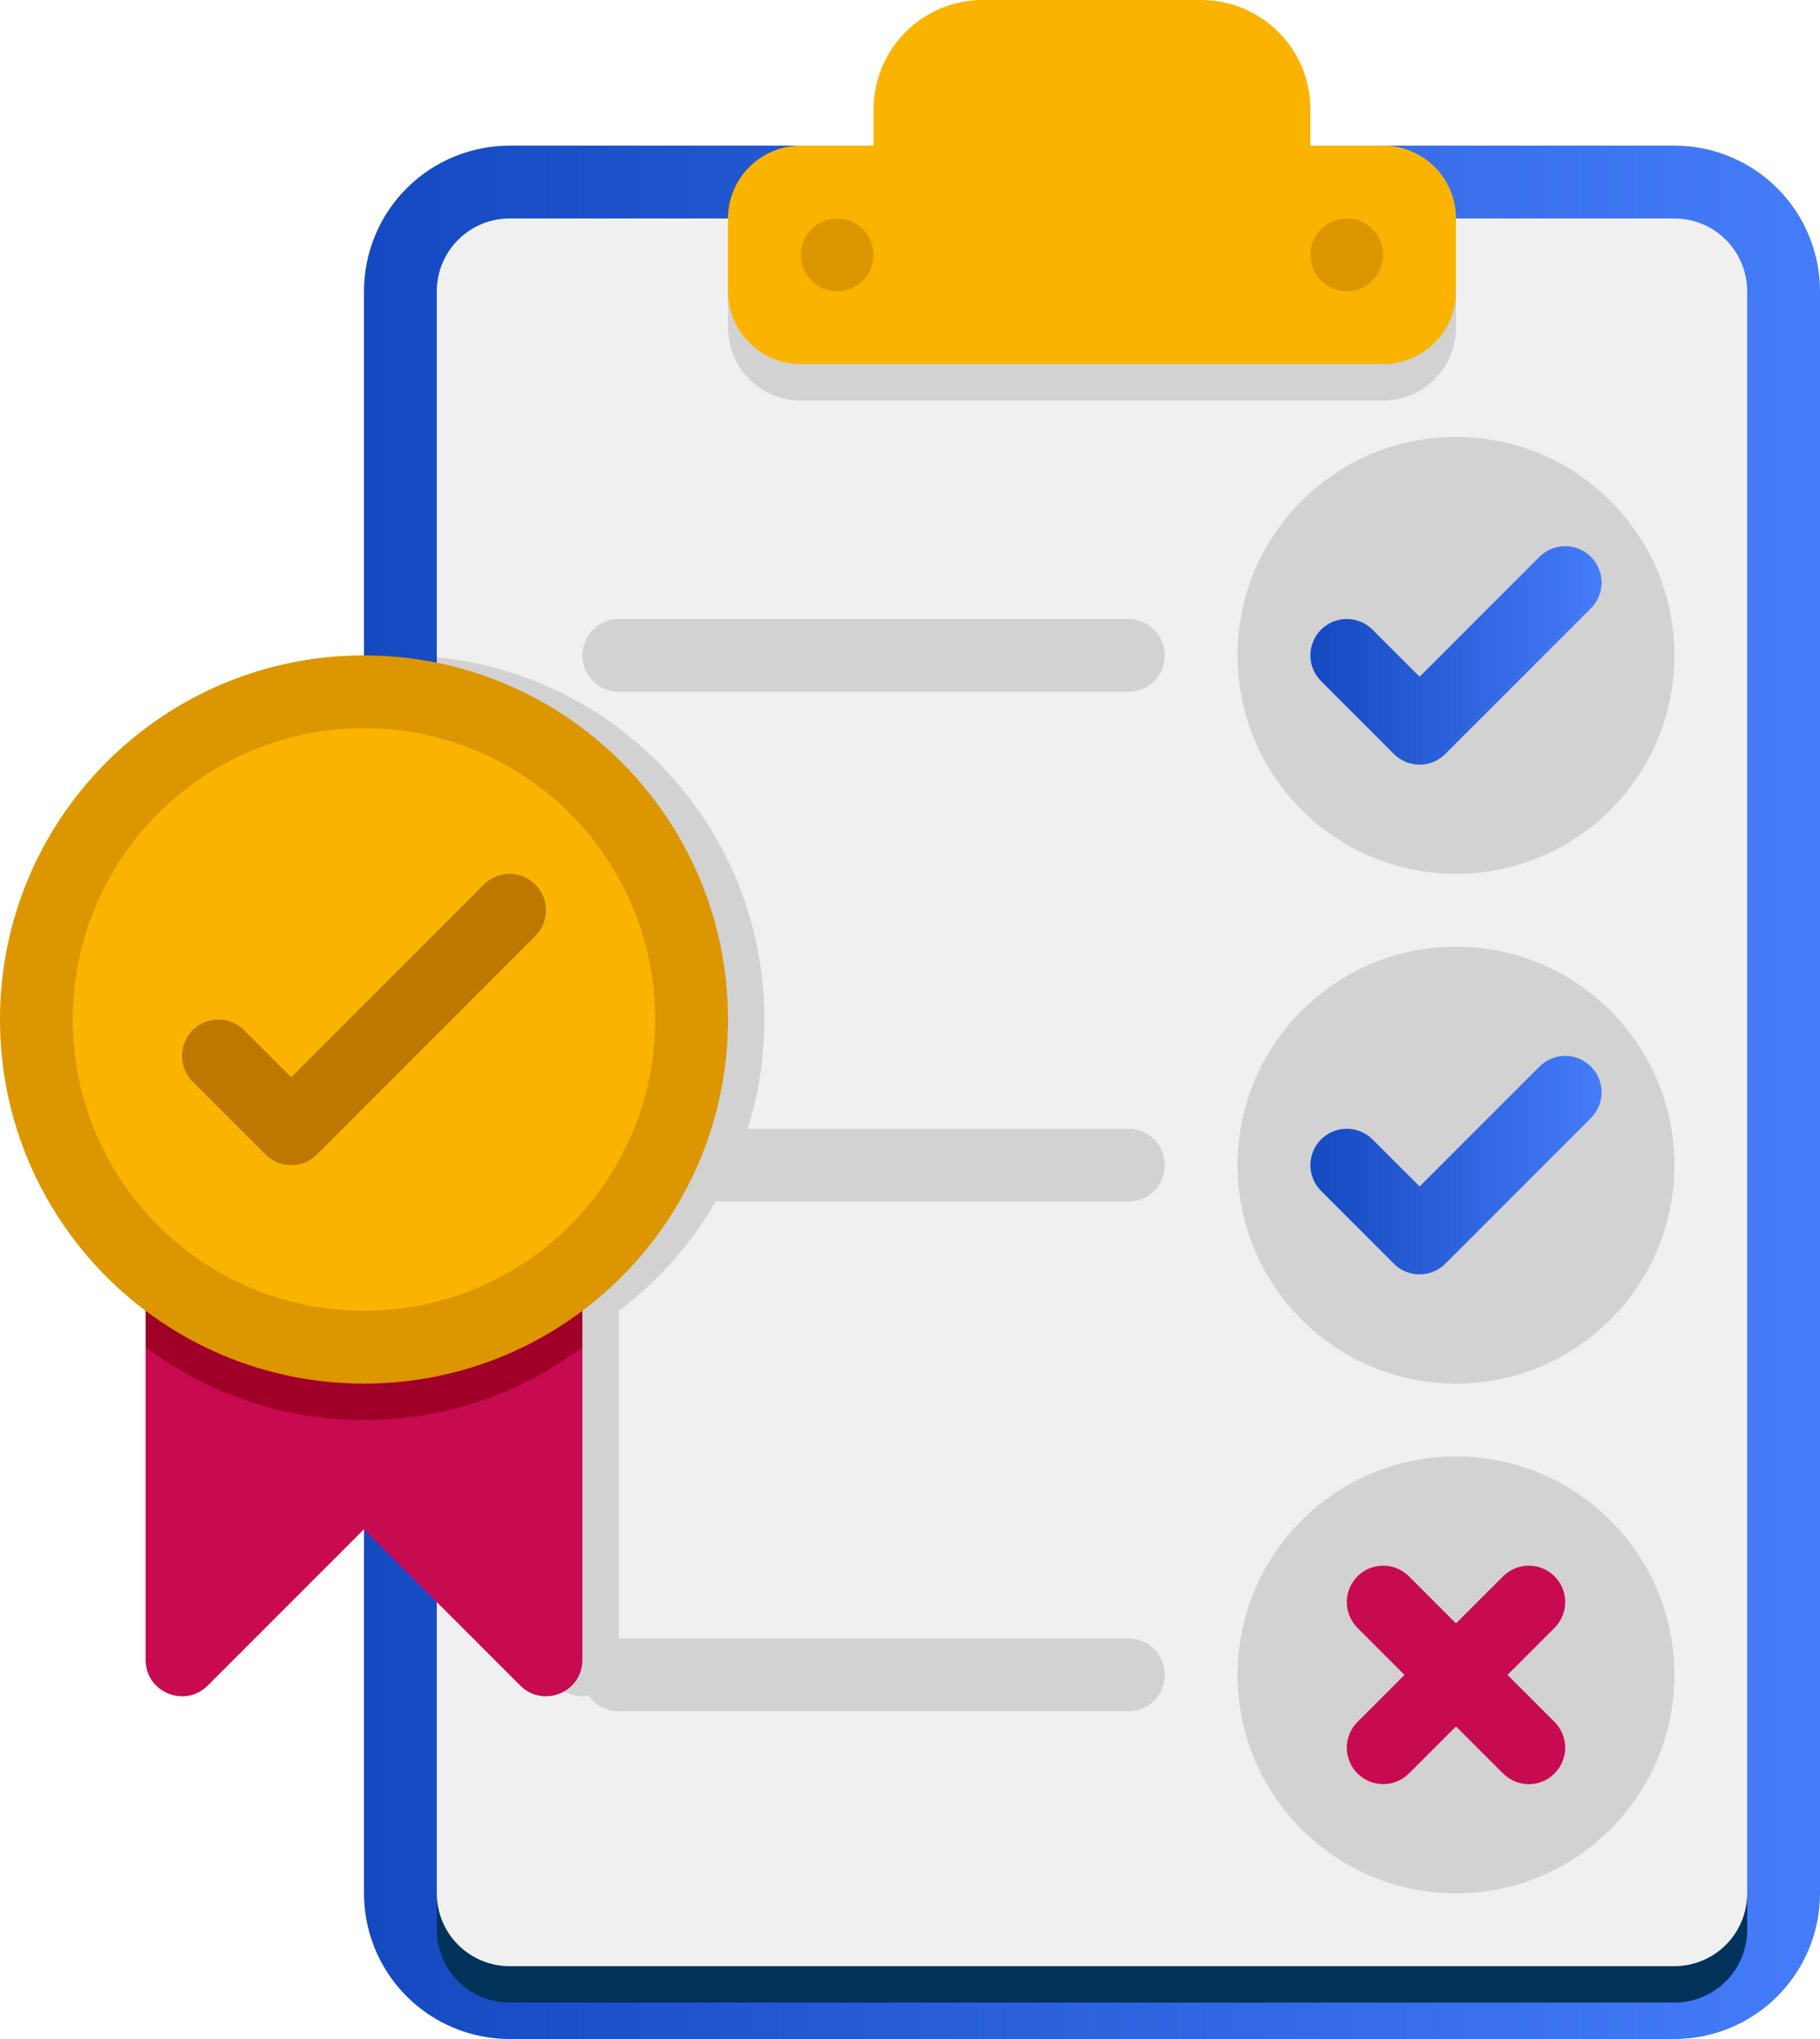 <svg xmlns="http://www.w3.org/2000/svg" width="400" height="448" viewBox="0 0 400 448" fill="none"><path d="M112 448H368C376.487 448 384.626 444.629 390.627 438.627C396.629 432.626 400 424.487 400 416V64C400 55.513 396.629 47.374 390.627 41.373C384.626 35.371 376.487 32 368 32H112C103.513 32 95.374 35.371 89.373 41.373C83.371 47.374 80 55.513 80 64V416C80 424.487 83.371 432.626 89.373 438.627C95.374 444.629 103.513 448 112 448Z" fill="url(#paint0_linear_40_3)"></path><path d="M112 440H368C372.243 440 376.313 438.314 379.314 435.314C382.314 432.313 384 428.243 384 424V72C384 67.757 382.314 63.687 379.314 60.686C376.313 57.686 372.243 56 368 56H112C107.757 56 103.687 57.686 100.686 60.686C97.686 63.687 96 67.757 96 72V424C96 428.243 97.686 432.313 100.686 435.314C103.687 438.314 107.757 440 112 440Z" fill="#00325A"></path><path d="M112 432H368C372.243 432 376.313 430.314 379.314 427.314C382.314 424.313 384 420.243 384 416V64C384 59.757 382.314 55.687 379.314 52.686C376.313 49.686 372.243 48 368 48H112C107.757 48 103.687 49.686 100.686 52.686C97.686 55.687 96 59.757 96 64V416C96 420.243 97.686 424.313 100.686 427.314C103.687 430.314 107.757 432 112 432Z" fill="#F0F0F0"></path><path d="M96 144.4V344L122.344 370.344C127.384 375.384 136 371.816 136 364.688V288C145.944 280.556 154.014 270.894 159.569 259.784C165.124 248.674 168.011 236.421 168 224C168 182.52 136.424 148.408 96 144.4ZM192 40V32C192 25.635 194.529 19.53 199.029 15.029C203.53 10.529 209.635 8 216 8H264C270.365 8 276.47 10.529 280.971 15.029C285.471 19.53 288 25.635 288 32V40H304C308.243 40 312.313 41.686 315.314 44.686C318.314 47.687 320 51.757 320 56V72C320 76.243 318.314 80.313 315.314 83.314C312.313 86.314 308.243 88 304 88H176C171.757 88 167.687 86.314 164.686 83.314C161.686 80.313 160 76.243 160 72V56C160 51.757 161.686 47.687 164.686 44.686C167.687 41.686 171.757 40 176 40H192Z" fill="#D2D2D2"></path><path d="M192 32V24C192 17.635 194.529 11.53 199.029 7.029C203.53 2.529 209.635 0 216 0H264C270.365 0 276.47 2.529 280.971 7.029C285.471 11.53 288 17.635 288 24V32H304C308.243 32 312.313 33.686 315.314 36.686C318.314 39.687 320 43.757 320 48V64C320 68.243 318.314 72.313 315.314 75.314C312.313 78.314 308.243 80 304 80H176C171.757 80 167.687 78.314 164.686 75.314C161.686 72.313 160 68.243 160 64V48C160 43.757 161.686 39.687 164.686 36.686C167.687 33.686 171.757 32 176 32H192Z" fill="#FAB400"></path><path d="M296 64C300.418 64 304 60.418 304 56C304 51.582 300.418 48 296 48C291.582 48 288 51.582 288 56C288 60.418 291.582 64 296 64Z" fill="#DC9600"></path><path d="M184 64C188.418 64 192 60.418 192 56C192 51.582 188.418 48 184 48C179.582 48 176 51.582 176 56C176 60.418 179.582 64 184 64Z" fill="#DC9600"></path><path d="M320 192C346.51 192 368 170.51 368 144C368 117.49 346.51 96 320 96C293.49 96 272 117.49 272 144C272 170.51 293.49 192 320 192Z" fill="#D2D2D2"></path><path d="M312.001 168C310.95 168.001 309.91 167.795 308.939 167.392C307.968 166.99 307.087 166.4 306.345 165.656L290.345 149.656C288.845 148.156 288.002 146.121 288.002 144C288.002 141.879 288.845 139.844 290.345 138.344C291.845 136.844 293.879 136.001 296.001 136.001C298.122 136.001 300.157 136.844 301.657 138.344L312.001 148.688L338.345 122.344C339.087 121.601 339.969 121.012 340.94 120.61C341.91 120.208 342.95 120.001 344.001 120.001C345.051 120.001 346.091 120.208 347.062 120.61C348.032 121.012 348.914 121.601 349.657 122.344C350.399 123.087 350.989 123.969 351.391 124.939C351.793 125.909 352 126.95 352 128C352 129.05 351.793 130.091 351.391 131.061C350.989 132.031 350.399 132.913 349.657 133.656L317.657 165.656C316.915 166.4 316.033 166.99 315.063 167.392C314.092 167.795 313.051 168.001 312.001 168Z" fill="url(#paint1_linear_40_3)"></path><path d="M320 304C346.51 304 368 282.51 368 256C368 229.49 346.51 208 320 208C293.49 208 272 229.49 272 256C272 282.51 293.49 304 320 304Z" fill="#D2D2D2"></path><path d="M312.001 280C310.95 280.001 309.91 279.795 308.939 279.392C307.968 278.99 307.087 278.4 306.345 277.656L290.345 261.656C288.845 260.156 288.002 258.121 288.002 256C288.002 253.879 288.845 251.844 290.345 250.344C291.845 248.844 293.879 248.001 296.001 248.001C298.122 248.001 300.157 248.844 301.657 250.344L312.001 260.688L338.345 234.344C339.087 233.601 339.969 233.012 340.94 232.61C341.91 232.208 342.95 232.001 344.001 232.001C345.051 232.001 346.091 232.208 347.062 232.61C348.032 233.012 348.914 233.601 349.657 234.344C350.399 235.087 350.989 235.969 351.391 236.939C351.793 237.909 352 238.95 352 240C352 241.05 351.793 242.091 351.391 243.061C350.989 244.031 350.399 244.913 349.657 245.656L317.657 277.656C316.915 278.4 316.033 278.99 315.063 279.392C314.092 279.795 313.051 280.001 312.001 280Z" fill="url(#paint2_linear_40_3)"></path><path d="M320 416C346.51 416 368 394.51 368 368C368 341.49 346.51 320 320 320C293.49 320 272 341.49 272 368C272 394.51 293.49 416 320 416Z" fill="#D2D2D2"></path><path d="M331.313 368L341.657 357.656C343.157 356.156 344 354.121 344 352C344 349.879 343.157 347.844 341.657 346.344C340.157 344.844 338.122 344.001 336.001 344.001C333.879 344.001 331.845 344.844 330.345 346.344L320.001 356.688L309.657 346.344C308.157 344.844 306.122 344.001 304.001 344.001C301.879 344.001 299.845 344.844 298.345 346.344C296.845 347.844 296.002 349.879 296.002 352C296.002 354.121 296.845 356.156 298.345 357.656L308.689 368L298.345 378.344C297.602 379.087 297.013 379.969 296.611 380.939C296.209 381.909 296.002 382.95 296.002 384C296.002 385.05 296.209 386.091 296.611 387.061C297.013 388.031 297.602 388.913 298.345 389.656C299.087 390.399 299.969 390.988 300.94 391.39C301.91 391.792 302.95 391.999 304.001 391.999C305.051 391.999 306.091 391.792 307.062 391.39C308.032 390.988 308.914 390.399 309.657 389.656L320.001 379.312L330.345 389.656C331.086 390.401 331.967 390.993 332.938 391.397C333.909 391.8 334.949 392.008 336.001 392.008C337.052 392.008 338.093 391.8 339.064 391.397C340.034 390.993 340.916 390.401 341.657 389.656C342.4 388.914 342.99 388.032 343.393 387.062C343.795 386.091 344.002 385.051 344.002 384C344.002 382.949 343.795 381.909 343.393 380.938C342.99 379.968 342.4 379.086 341.657 378.344L331.313 368Z" fill="#C80A50"></path><path d="M248 152H136C133.878 152 131.843 151.157 130.343 149.657C128.843 148.157 128 146.122 128 144C128 141.878 128.843 139.843 130.343 138.343C131.843 136.843 133.878 136 136 136H248C250.122 136 252.157 136.843 253.657 138.343C255.157 139.843 256 141.878 256 144C256 146.122 255.157 148.157 253.657 149.657C252.157 151.157 250.122 152 248 152ZM248 264H136C133.878 264 131.843 263.157 130.343 261.657C128.843 260.157 128 258.122 128 256C128 253.878 128.843 251.843 130.343 250.343C131.843 248.843 133.878 248 136 248H248C250.122 248 252.157 248.843 253.657 250.343C255.157 251.843 256 253.878 256 256C256 258.122 255.157 260.157 253.657 261.657C252.157 263.157 250.122 264 248 264ZM248 376H136C133.878 376 131.843 375.157 130.343 373.657C128.843 372.157 128 370.122 128 368C128 365.878 128.843 363.843 130.343 362.343C131.843 360.843 133.878 360 136 360H248C250.122 360 252.157 360.843 253.657 362.343C255.157 363.843 256 365.878 256 368C256 370.122 255.157 372.157 253.657 373.657C252.157 375.157 250.122 376 248 376Z" fill="#D2D2D2"></path><path d="M114.344 370.344L80 336L45.656 370.344C40.616 375.384 32 371.816 32 364.688V256H128V364.688C128 371.816 119.384 375.384 114.344 370.344Z" fill="#C80A50"></path><path d="M32 296C45.368 306.04 61.992 312 80 312C98.008 312 114.632 306.048 128 296V256H32V296Z" fill="#A00028"></path><path d="M80 304C124.183 304 160 268.183 160 224C160 179.817 124.183 144 80 144C35.817 144 0 179.817 0 224C0 268.183 35.817 304 80 304Z" fill="#DC9600"></path><path d="M80 288C115.346 288 144 259.346 144 224C144 188.654 115.346 160 80 160C44.654 160 16 188.654 16 224C16 259.346 44.654 288 80 288Z" fill="#FAB400"></path><path d="M64.001 256C62.95 256.001 61.91 255.795 60.939 255.392C59.968 254.99 59.087 254.4 58.345 253.656L42.345 237.656C41.602 236.913 41.013 236.031 40.611 235.061C40.209 234.091 40.002 233.05 40.002 232C40.002 230.95 40.209 229.909 40.611 228.939C41.013 227.969 41.602 227.087 42.345 226.344C43.087 225.601 43.969 225.012 44.94 224.61C45.91 224.208 46.95 224.001 48.001 224.001C49.051 224.001 50.091 224.208 51.062 224.61C52.032 225.012 52.914 225.601 53.657 226.344L64.001 236.688L106.345 194.344C107.845 192.844 109.879 192.001 112.001 192.001C114.122 192.001 116.157 192.844 117.657 194.344C119.157 195.844 120 197.879 120 200C120 202.121 119.157 204.156 117.657 205.656L69.657 253.656C68.915 254.4 68.033 254.99 67.063 255.392C66.092 255.795 65.051 256.001 64.001 256Z" fill="#BE7800"></path><defs><linearGradient id="paint0_linear_40_3" x1="80" y1="240" x2="400" y2="240" gradientUnits="userSpaceOnUse"><stop stop-color="#1549C1"></stop><stop offset="1" stop-color="#457CF9"></stop></linearGradient><linearGradient id="paint1_linear_40_3" x1="288.002" y1="144.001" x2="352" y2="144.001" gradientUnits="userSpaceOnUse"><stop stop-color="#1549C1"></stop><stop offset="1" stop-color="#457CF9"></stop></linearGradient><linearGradient id="paint2_linear_40_3" x1="288.002" y1="256.001" x2="352" y2="256.001" gradientUnits="userSpaceOnUse"><stop stop-color="#1549C1"></stop><stop offset="1" stop-color="#457CF9"></stop></linearGradient></defs></svg>
